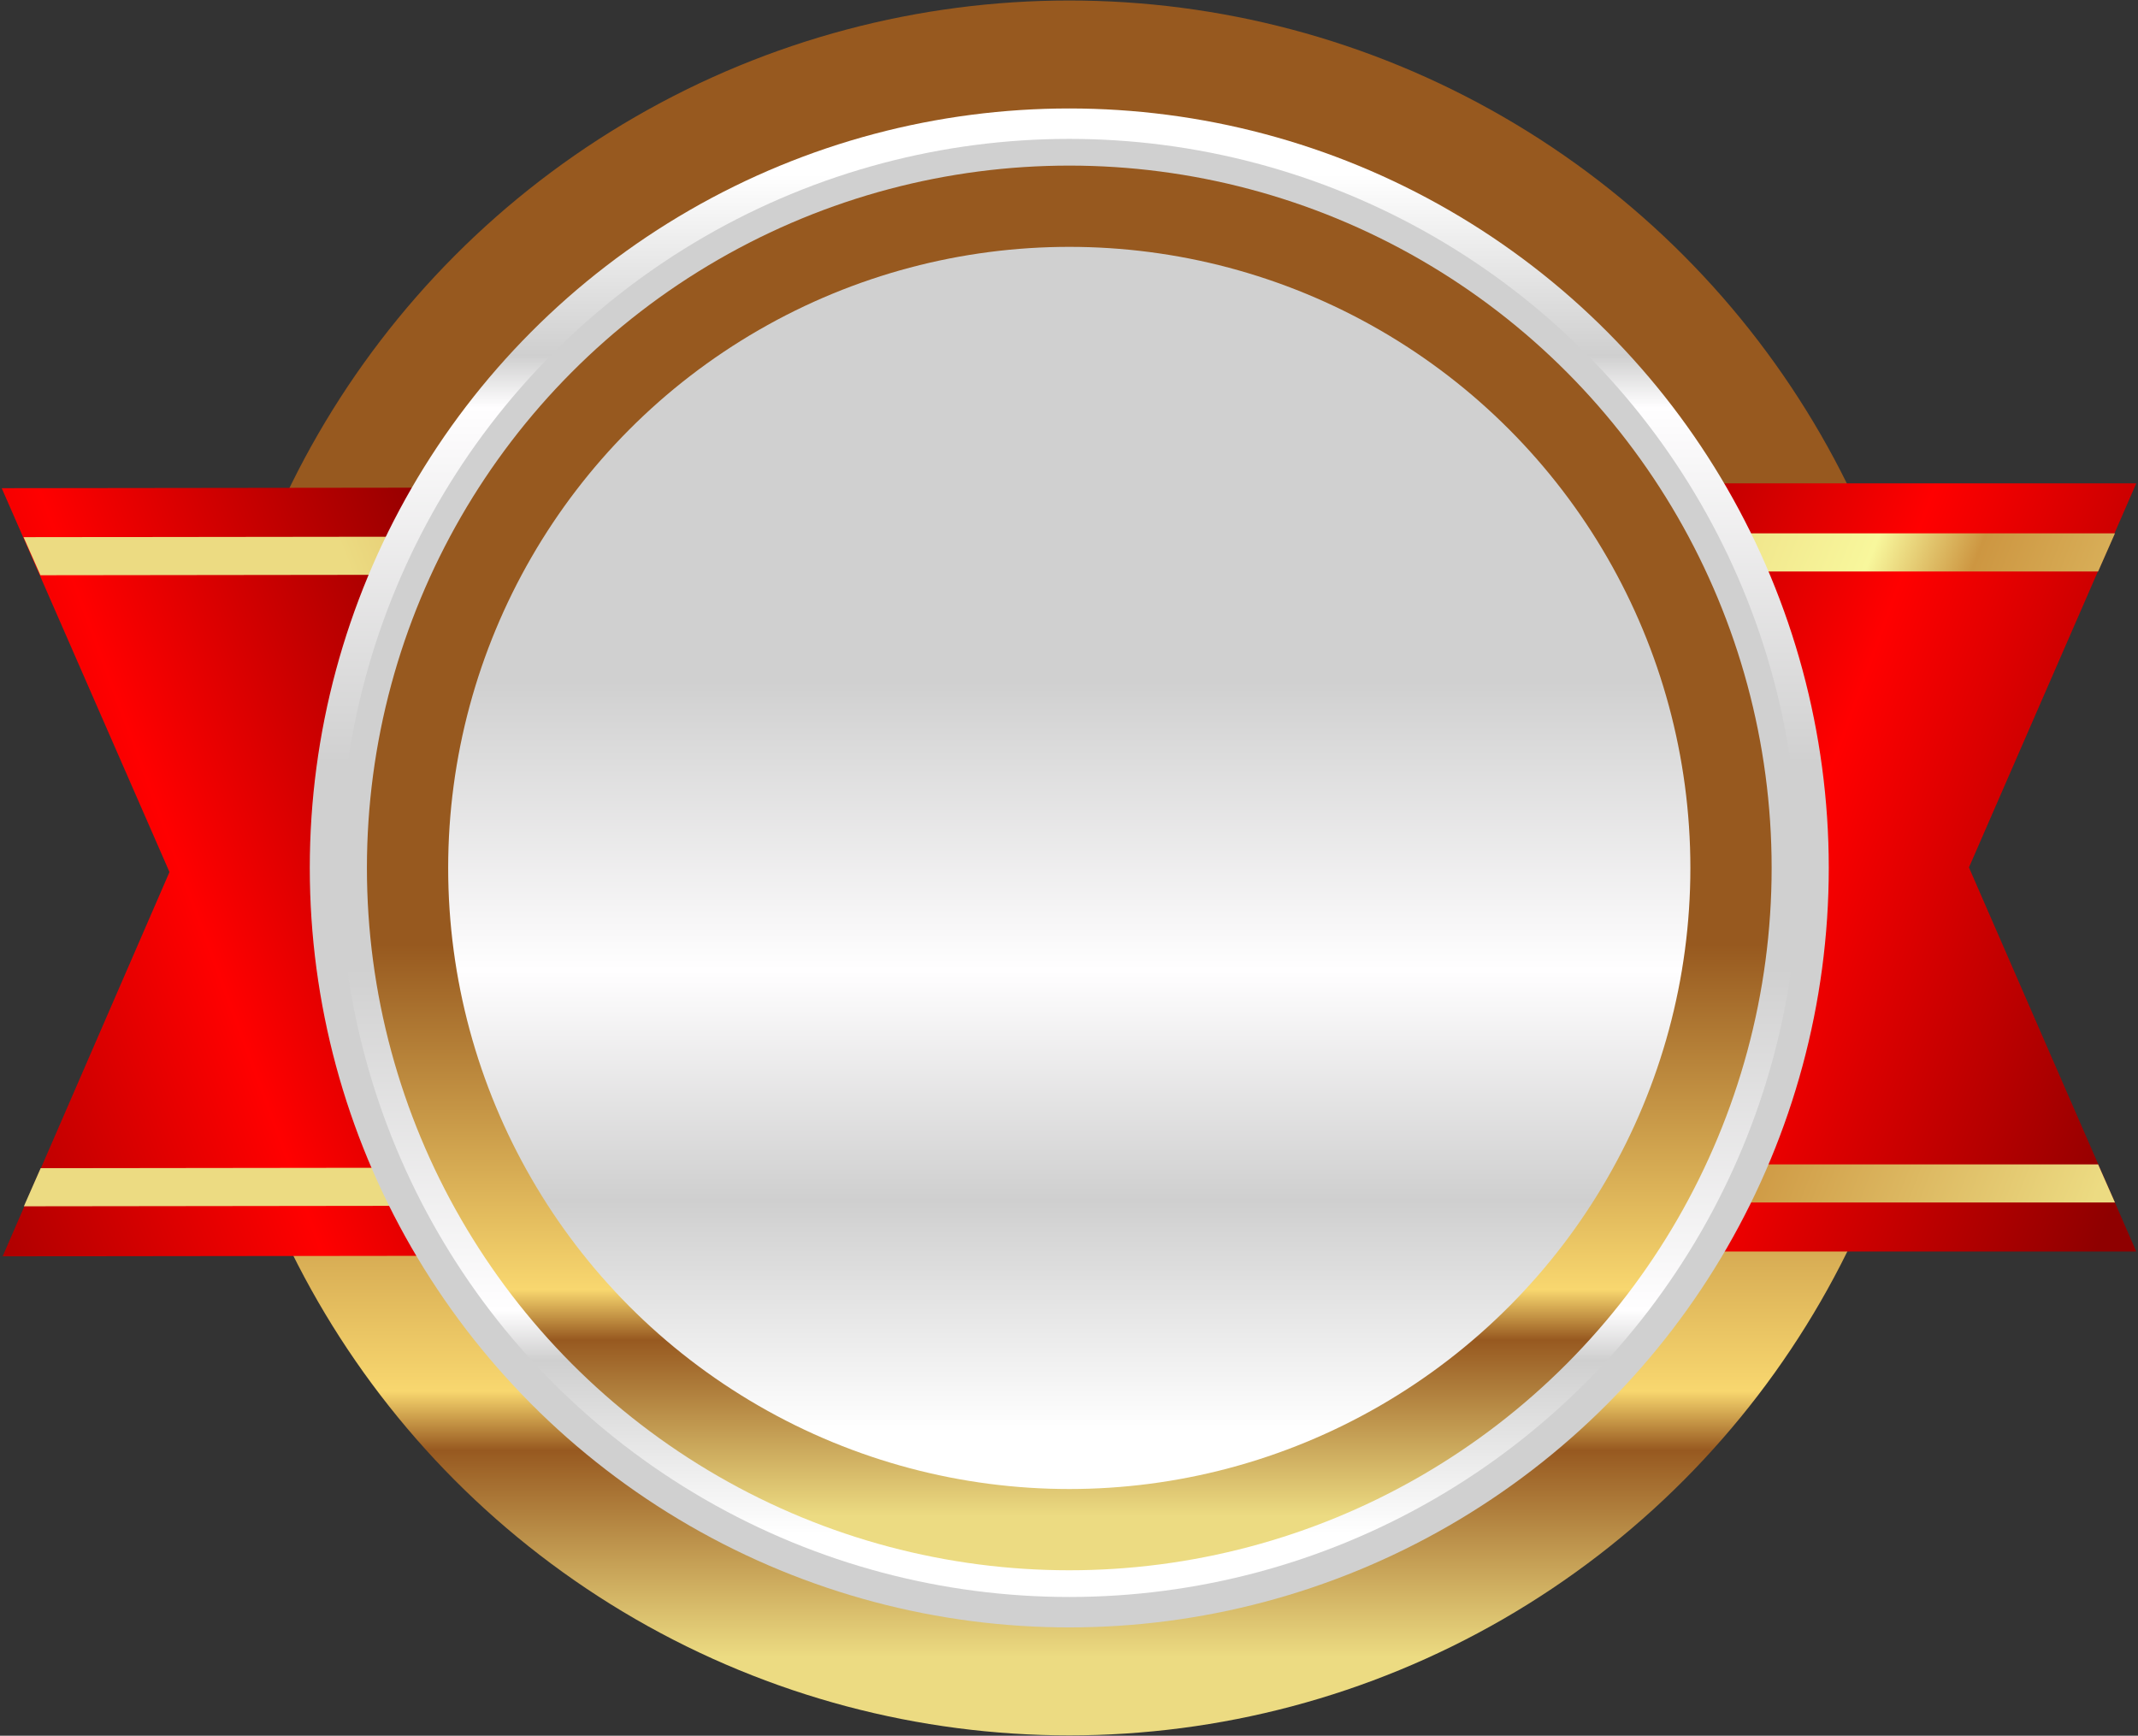 <?xml version="1.0" encoding="UTF-8"?>
<!DOCTYPE svg PUBLIC '-//W3C//DTD SVG 1.0//EN'
          'http://www.w3.org/TR/2001/REC-SVG-20010904/DTD/svg10.dtd'>
<svg height="350.4" preserveAspectRatio="xMidYMid meet" version="1.0" viewBox="34.1 72.7 431.6 350.4" width="431.6" xmlns="http://www.w3.org/2000/svg" xmlns:xlink="http://www.w3.org/1999/xlink" zoomAndPan="magnify"
><rect x="34.1" y="72.7" width="431.6" height="350.4" fill="#333333" stroke="none"/><g
  ><g
    ><g
      ><g transform="matrix(.749 0 0 .749 128.992 328.509)"
        ><linearGradient gradientTransform="matrix(0 -.472 -.472 0 -525.684 -1161.472)" gradientUnits="userSpaceOnUse" id="a" x1="-2683.561" x2="-2299.715" xlink:actuate="onLoad" xlink:show="other" xlink:type="simple" y1="-1454.796" y2="-1454.796"
          ><stop offset="0" stop-color="#ecdb82"
            /><stop offset=".308" stop-color="#975920"
            /><stop offset=".396" stop-color="#f8d76f"
            /><stop offset="1" stop-color="#97591f"
          /></linearGradient
          ><circle cx="161.5" cy="-107.6" fill="url(#a)" r="233.8"
          /><g
          ><g transform="matrix(1.334 0 0 1.334 -231.668 -236.2)"
            ><linearGradient gradientTransform="matrix(0 -.834 -.584 0 -123.357 -219.962)" gradientUnits="userSpaceOnUse" id="b" x1="-350.435" x2="-471.32" xlink:actuate="onLoad" xlink:show="other" xlink:type="simple" y1="-842.399" y2="-1071.79"
              ><stop offset="0" stop-color="#8f0000"
                /><stop offset=".476" stop-color="#f00"
                /><stop offset="1" stop-color="#8f0000"
              /></linearGradient
              ><path d="M289.7,174V18.7h220.6l-33.8,77.6l33.8,77.6H289.7V174z" fill="url(#b)"
              /><linearGradient gradientTransform="matrix(0 -.834 -.584 0 -123.357 -219.962)" gradientUnits="userSpaceOnUse" id="c" x1="-474.466" x2="-296.09" xlink:actuate="onLoad" xlink:show="other" xlink:type="simple" y1="-1062.208" y2="-745.72"
              ><stop offset="0" stop-color="#ecdb82"
                /><stop offset=".308" stop-color="#cd9641"
                /><stop offset=".396" stop-color="#f8f79c"
                /><stop offset="1" stop-color="#cf9944"
              /></linearGradient
              ><path d="M289.7,164H506l-3.4-7.7 H289.7V164z M289.7,36.5h212.9l3.4-7.7H289.7V36.5z" fill="url(#c)"
            /></g
            ><g transform="rotate(179.93 734.29 18.025) scale(1.334)"
            ><linearGradient gradientTransform="matrix(0 .834 .584 0 1142.74 -310.756)" gradientUnits="userSpaceOnUse" id="d" x1="492.252" x2="371.367" xlink:actuate="onLoad" xlink:show="other" xlink:type="simple" y1="-116.384" y2="113.007"
              ><stop offset="0" stop-color="#8f0000"
                /><stop offset=".476" stop-color="#f00"
                /><stop offset="1" stop-color="#8f0000"
              /></linearGradient
              ><path d="M974.7,185.3V30h220.6l-33.8,77.6l33.8,77.6H974.7V185.3z" fill="url(#d)"
              /><linearGradient gradientTransform="matrix(0 .834 .584 0 1142.74 -310.756)" gradientUnits="userSpaceOnUse" id="e" x1="527.039" x2="705.415" xlink:actuate="onLoad" xlink:show="other" xlink:type="simple" y1="-57.318" y2="-373.806"
              ><stop offset="0" stop-color="#ecdb82"
                /><stop offset=".308" stop-color="#cd9641"
                /><stop offset=".396" stop-color="#f8f79c"
                /><stop offset="1" stop-color="#cf9944"
              /></linearGradient
              ><path d="M974.7,175.3h216.2l-3.4-7.7 H974.7V175.3z M974.7,47.8h212.9l3.4-7.7H974.7V47.8z" fill="url(#e)"
            /></g
          ></g
          ><linearGradient gradientTransform="rotate(90 -2.541 -482.532) scale(.414)" gradientUnits="userSpaceOnUse" id="f" x1="447.725" x2="831.537" xlink:actuate="onLoad" xlink:show="other" xlink:type="simple" y1="-1563.267" y2="-1563.267"
          ><stop offset="0" stop-color="#fff"
            /><stop offset=".308" stop-color="#cfcfcf"
            /><stop offset=".396" stop-color="#fffeff"
            /><stop offset="1" stop-color="#d0d0d0"
          /></linearGradient
          ><circle cx="161.5" cy="-107.6" fill="url(#f)" r="204.7"
          /><linearGradient gradientTransform="matrix(0 -.397 -.397 0 -472.694 -1103.641)" gradientUnits="userSpaceOnUse" id="g" x1="-2961.406" x2="-2577.564" xlink:actuate="onLoad" xlink:show="other" xlink:type="simple" y1="-1597.299" y2="-1597.299"
          ><stop offset="0" stop-color="#fff"
            /><stop offset=".308" stop-color="#cfcfcf"
            /><stop offset=".396" stop-color="#fffeff"
            /><stop offset="1" stop-color="#d0d0d0"
          /></linearGradient
          ><circle cx="161.5" cy="-107.6" fill="url(#g)" r="196.5"
          /><linearGradient gradientTransform="matrix(0 -.383 -.383 0 -462.38 -1092.392)" gradientUnits="userSpaceOnUse" id="h" x1="-3027.412" x2="-2624.913" xlink:actuate="onLoad" xlink:show="other" xlink:type="simple" y1="-1631.046" y2="-1631.046"
          ><stop offset="0" stop-color="#ecdb82"
            /><stop offset=".308" stop-color="#975920"
            /><stop offset=".396" stop-color="#f8d76f"
            /><stop offset="1" stop-color="#97591f"
          /></linearGradient
          ><circle cx="161.5" cy="-107.6" fill="url(#h)" r="189.3"
          /><linearGradient gradientTransform="matrix(0 -.338 -.338 0 -431.175 -1058.314)" gradientUnits="userSpaceOnUse" id="i" x1="-3262.688" x2="-2664.038" xlink:actuate="onLoad" xlink:show="other" xlink:type="simple" y1="-1751.988" y2="-1751.988"
          ><stop offset="0" stop-color="#fff"
            /><stop offset=".308" stop-color="#cfcfcf"
            /><stop offset=".615" stop-color="#fffeff"
            /><stop offset="1" stop-color="#d0d0d0"
          /></linearGradient
          ><circle cx="161.5" cy="-107.6" fill="url(#i)" r="167.4"
        /></g
      ></g
    ></g
  ></g
></svg
>
